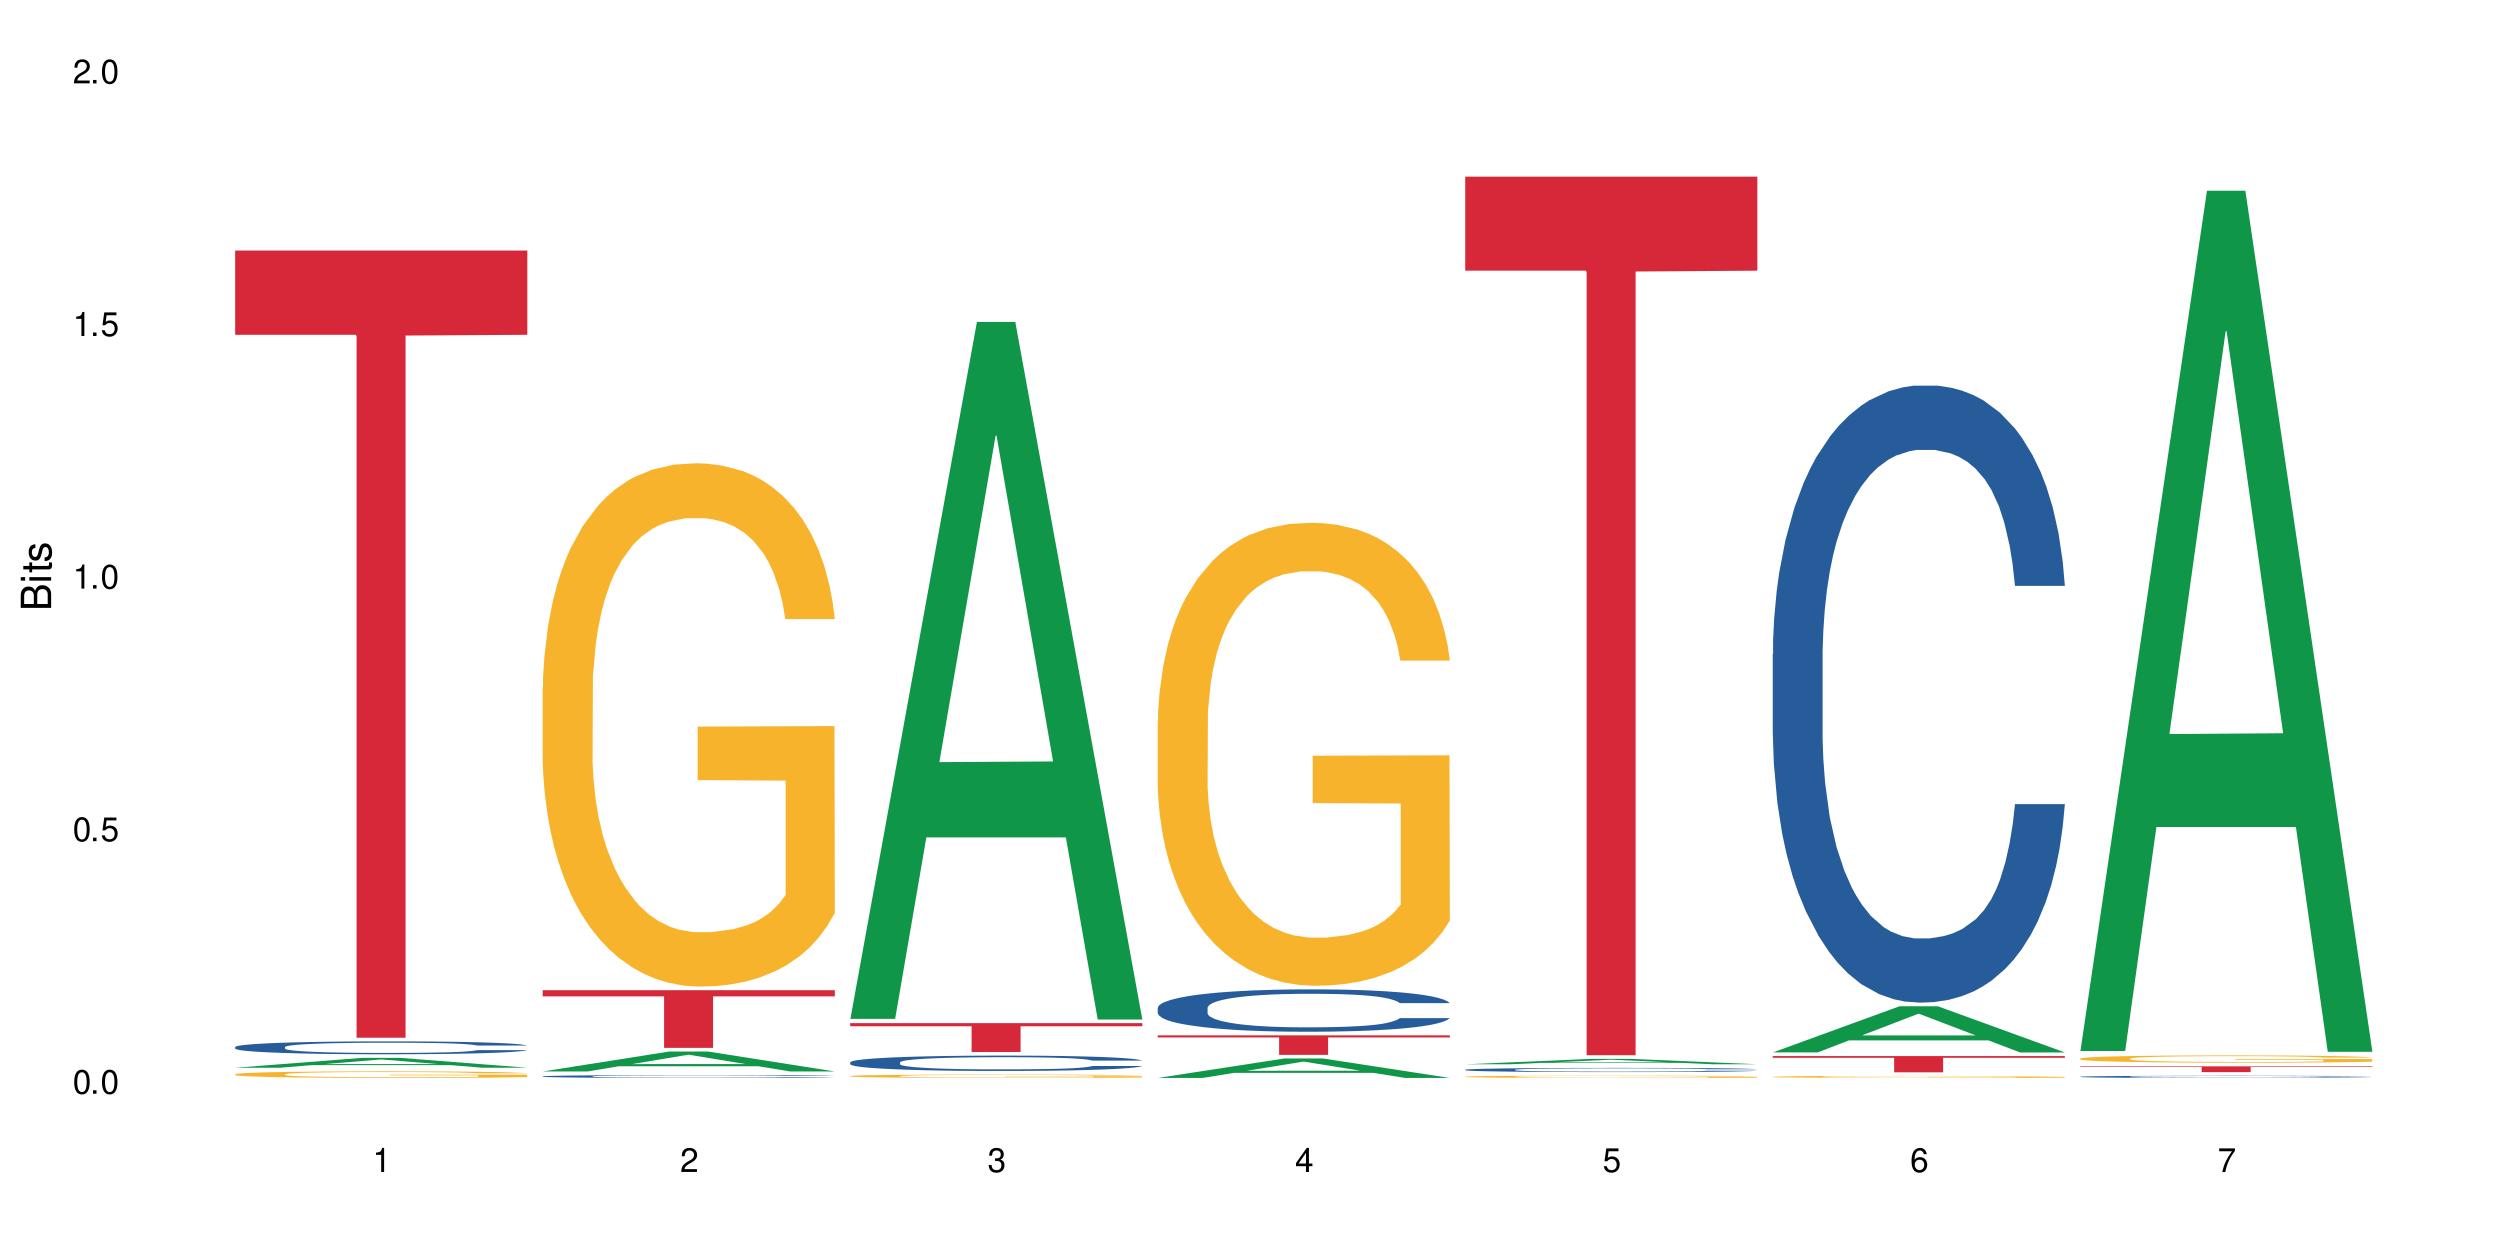 <?xml version="1.0" encoding="UTF-8"?>
<svg xmlns="http://www.w3.org/2000/svg" xmlns:xlink="http://www.w3.org/1999/xlink" width="720" height="360" viewBox="0 0 720 360">
<defs>
<g>
<g id="glyph-0-0">
</g>
<g id="glyph-0-1">
<path d="M 2.641 -6.938 C 2 -6.938 1.422 -6.656 1.078 -6.172 C 0.641 -5.562 0.406 -4.641 0.406 -3.359 C 0.406 -1.016 1.188 0.219 2.641 0.219 C 4.078 0.219 4.859 -1.016 4.859 -3.297 C 4.859 -4.641 4.656 -5.547 4.203 -6.172 C 3.844 -6.656 3.281 -6.938 2.641 -6.938 Z M 2.641 -6.188 C 3.547 -6.188 4 -5.25 4 -3.375 C 4 -1.406 3.562 -0.484 2.625 -0.484 C 1.734 -0.484 1.281 -1.438 1.281 -3.344 C 1.281 -5.25 1.734 -6.188 2.641 -6.188 Z M 2.641 -6.188 "/>
</g>
<g id="glyph-0-2">
<path d="M 1.828 -1 L 0.828 -1 L 0.828 0 L 1.828 0 Z M 1.828 -1 "/>
</g>
<g id="glyph-0-3">
<path d="M 4.562 -6.797 L 1.062 -6.797 L 0.547 -3.094 L 1.328 -3.094 C 1.719 -3.562 2.047 -3.734 2.578 -3.734 C 3.484 -3.734 4.062 -3.109 4.062 -2.094 C 4.062 -1.125 3.484 -0.531 2.578 -0.531 C 1.828 -0.531 1.375 -0.906 1.188 -1.672 L 0.328 -1.672 C 0.453 -1.109 0.547 -0.844 0.75 -0.594 C 1.125 -0.078 1.828 0.219 2.594 0.219 C 3.969 0.219 4.922 -0.781 4.922 -2.219 C 4.922 -3.562 4.031 -4.484 2.719 -4.484 C 2.25 -4.484 1.859 -4.359 1.469 -4.062 L 1.734 -5.969 L 4.562 -5.969 Z M 4.562 -6.797 "/>
</g>
<g id="glyph-0-4">
<path d="M 2.484 -4.938 L 2.484 0 L 3.328 0 L 3.328 -6.938 L 2.766 -6.938 C 2.469 -5.875 2.281 -5.734 0.984 -5.562 L 0.984 -4.938 Z M 2.484 -4.938 "/>
</g>
<g id="glyph-0-5">
<path d="M 4.859 -0.828 L 1.281 -0.828 C 1.359 -1.406 1.672 -1.781 2.5 -2.281 L 3.469 -2.828 C 4.406 -3.344 4.906 -4.062 4.906 -4.906 C 4.906 -5.484 4.672 -6.031 4.266 -6.406 C 3.859 -6.766 3.375 -6.938 2.719 -6.938 C 1.859 -6.938 1.219 -6.625 0.844 -6.031 C 0.609 -5.672 0.5 -5.234 0.484 -4.531 L 1.328 -4.531 C 1.359 -5.016 1.406 -5.281 1.531 -5.516 C 1.75 -5.938 2.188 -6.203 2.703 -6.203 C 3.469 -6.203 4.031 -5.641 4.031 -4.891 C 4.031 -4.344 3.719 -3.859 3.125 -3.516 L 2.234 -3 C 0.812 -2.172 0.406 -1.531 0.328 -0.016 L 4.859 -0.016 Z M 4.859 -0.828 "/>
</g>
<g id="glyph-0-6">
<path d="M 2.125 -3.188 L 2.578 -3.188 C 3.5 -3.188 3.984 -2.766 3.984 -1.922 C 3.984 -1.062 3.469 -0.531 2.594 -0.531 C 1.656 -0.531 1.203 -1 1.156 -2.016 L 0.312 -2.016 C 0.344 -1.453 0.438 -1.094 0.609 -0.781 C 0.953 -0.109 1.625 0.219 2.547 0.219 C 3.953 0.219 4.859 -0.625 4.859 -1.938 C 4.859 -2.828 4.516 -3.297 3.703 -3.594 C 4.344 -3.844 4.656 -4.328 4.656 -5.031 C 4.656 -6.219 3.875 -6.938 2.578 -6.938 C 1.203 -6.938 0.484 -6.172 0.453 -4.703 L 1.297 -4.703 C 1.312 -5.125 1.344 -5.359 1.453 -5.578 C 1.641 -5.969 2.062 -6.203 2.594 -6.203 C 3.344 -6.203 3.797 -5.75 3.797 -5 C 3.797 -4.516 3.609 -4.219 3.25 -4.047 C 3.016 -3.953 2.703 -3.922 2.125 -3.906 Z M 2.125 -3.188 "/>
</g>
<g id="glyph-0-7">
<path d="M 3.141 -1.672 L 3.141 0 L 3.984 0 L 3.984 -1.672 L 4.984 -1.672 L 4.984 -2.438 L 3.984 -2.438 L 3.984 -6.938 L 3.359 -6.938 L 0.266 -2.578 L 0.266 -1.672 Z M 3.141 -2.438 L 1 -2.438 L 3.141 -5.5 Z M 3.141 -2.438 "/>
</g>
<g id="glyph-0-8">
<path d="M 4.781 -5.125 C 4.609 -6.266 3.891 -6.938 2.844 -6.938 C 2.094 -6.938 1.422 -6.578 1.031 -5.953 C 0.594 -5.266 0.406 -4.422 0.406 -3.172 C 0.406 -2 0.578 -1.25 0.984 -0.641 C 1.359 -0.078 1.953 0.219 2.703 0.219 C 3.984 0.219 4.922 -0.75 4.922 -2.094 C 4.922 -3.375 4.062 -4.281 2.844 -4.281 C 2.172 -4.281 1.641 -4.031 1.281 -3.516 C 1.281 -5.234 1.828 -6.188 2.797 -6.188 C 3.391 -6.188 3.797 -5.797 3.938 -5.125 Z M 2.734 -3.531 C 3.547 -3.531 4.062 -2.953 4.062 -2.031 C 4.062 -1.156 3.484 -0.531 2.703 -0.531 C 1.922 -0.531 1.328 -1.188 1.328 -2.078 C 1.328 -2.938 1.906 -3.531 2.734 -3.531 Z M 2.734 -3.531 "/>
</g>
<g id="glyph-0-9">
<path d="M 4.984 -6.797 L 0.438 -6.797 L 0.438 -5.969 L 4.109 -5.969 C 2.5 -3.656 1.828 -2.234 1.328 0 L 2.219 0 C 2.594 -2.172 3.453 -4.047 4.984 -6.094 Z M 4.984 -6.797 "/>
</g>
<g id="glyph-1-0">
</g>
<g id="glyph-1-1">
<path d="M 0 -0.953 L 0 -4.891 C 0 -5.719 -0.234 -6.344 -0.734 -6.797 C -1.188 -7.234 -1.812 -7.469 -2.5 -7.469 C -3.547 -7.469 -4.188 -7 -4.625 -5.875 C -4.984 -6.688 -5.625 -7.094 -6.531 -7.094 C -7.172 -7.094 -7.734 -6.859 -8.141 -6.391 C -8.562 -5.922 -8.75 -5.344 -8.75 -4.5 L -8.75 -0.953 Z M -4.984 -2.062 L -7.766 -2.062 L -7.766 -4.219 C -7.766 -4.844 -7.688 -5.203 -7.453 -5.5 C -7.219 -5.812 -6.859 -5.969 -6.375 -5.969 C -5.891 -5.969 -5.531 -5.812 -5.297 -5.5 C -5.062 -5.203 -4.984 -4.844 -4.984 -4.219 Z M -0.984 -2.062 L -4 -2.062 L -4 -4.781 C -4 -5.766 -3.438 -6.359 -2.484 -6.359 C -1.547 -6.359 -0.984 -5.766 -0.984 -4.781 Z M -0.984 -2.062 "/>
</g>
<g id="glyph-1-2">
<path d="M -6.281 -1.797 L -6.281 -0.797 L 0 -0.797 L 0 -1.797 Z M -8.75 -1.797 L -8.75 -0.797 L -7.484 -0.797 L -7.484 -1.797 Z M -8.75 -1.797 "/>
</g>
<g id="glyph-1-3">
<path d="M -6.281 -3.047 L -6.281 -2.016 L -8.016 -2.016 L -8.016 -1.016 L -6.281 -1.016 L -6.281 -0.172 L -5.469 -0.172 L -5.469 -1.016 L -0.719 -1.016 C -0.078 -1.016 0.281 -1.453 0.281 -2.234 C 0.281 -2.5 0.25 -2.719 0.188 -3.047 L -0.641 -3.047 C -0.609 -2.906 -0.594 -2.766 -0.594 -2.562 C -0.594 -2.141 -0.719 -2.016 -1.156 -2.016 L -5.469 -2.016 L -5.469 -3.047 Z M -6.281 -3.047 "/>
</g>
<g id="glyph-1-4">
<path d="M -4.531 -5.25 C -5.766 -5.25 -6.469 -4.422 -6.469 -2.969 C -6.469 -1.516 -5.719 -0.562 -4.547 -0.562 C -3.562 -0.562 -3.094 -1.062 -2.734 -2.562 L -2.516 -3.484 C -2.344 -4.188 -2.094 -4.469 -1.641 -4.469 C -1.047 -4.469 -0.641 -3.875 -0.641 -3 C -0.641 -2.453 -0.797 -2 -1.062 -1.75 C -1.25 -1.594 -1.422 -1.531 -1.875 -1.469 L -1.875 -0.406 C -0.422 -0.453 0.281 -1.266 0.281 -2.922 C 0.281 -4.5 -0.5 -5.516 -1.719 -5.516 C -2.656 -5.516 -3.172 -4.984 -3.469 -3.734 L -3.703 -2.766 C -3.891 -1.953 -4.156 -1.609 -4.594 -1.609 C -5.188 -1.609 -5.547 -2.125 -5.547 -2.938 C -5.547 -3.75 -5.203 -4.172 -4.531 -4.203 Z M -4.531 -5.25 "/>
</g>
</g>
</defs>
<rect x="-72" y="-36" width="864" height="432" fill="rgb(100%, 100%, 100%)" fill-opacity="1"/>
<path fill-rule="nonzero" fill="rgb(6.275%, 58.824%, 28.235%)" fill-opacity="1" d="M 67.73 307.508 L 67.82 307.504 L 104.227 304.668 L 115.281 304.668 L 151.867 307.508 L 139.012 307.508 L 129.844 306.766 L 89.664 306.766 L 80.676 307.508 L 67.73 307.508 L 93.527 306.461 L 126.156 306.457 L 109.887 305.133 L 109.707 305.129 L 109.527 305.137 L 93.438 306.457 L 93.527 306.461 Z M 67.73 307.508 "/>
<path fill-rule="nonzero" fill="rgb(14.51%, 36.078%, 60%)" fill-opacity="1" d="M 67.73 301.531 L 67.832 301.527 L 67.832 301.445 L 68.141 301.316 L 68.859 301.156 L 69.578 301.043 L 71.426 300.844 L 73.988 300.648 L 76.656 300.5 L 78.605 300.41 L 80.352 300.344 L 84.352 300.219 L 86.918 300.156 L 89.688 300.098 L 93.074 300.039 L 95.535 300.004 L 101.078 299.949 L 105.18 299.926 L 108.363 299.918 L 115.238 299.918 L 119.34 299.93 L 122.316 299.949 L 125.598 299.973 L 128.371 300.004 L 133.191 300.078 L 137.5 300.176 L 139.449 300.23 L 142.527 300.336 L 144.891 300.438 L 146.531 300.523 L 148.379 300.648 L 150.02 300.801 L 151.25 300.977 L 151.867 301.121 L 137.5 301.121 L 136.785 300.984 L 135.961 300.879 L 134.422 300.742 L 132.883 300.645 L 130.73 300.543 L 128.781 300.48 L 126.113 300.414 L 123.754 300.375 L 121.289 300.344 L 118.93 300.324 L 114.414 300.305 L 109.184 300.305 L 107.234 300.309 L 103.23 300.336 L 101.078 300.359 L 98 300.41 L 95.844 300.453 L 93.281 300.52 L 91.535 300.578 L 89.379 300.668 L 87.84 300.746 L 86.098 300.855 L 85.07 300.941 L 84.148 301.035 L 83.328 301.148 L 82.711 301.266 L 82.301 301.391 L 82.094 301.516 L 82.094 302.039 L 82.301 302.16 L 82.812 302.305 L 84.148 302.512 L 86.098 302.691 L 88.355 302.832 L 90.508 302.934 L 91.742 302.984 L 93.383 303.035 L 95.945 303.105 L 99.641 303.172 L 101.797 303.199 L 105.078 303.227 L 108.465 303.242 L 112.98 303.242 L 116.98 303.227 L 119.648 303.211 L 122.418 303.184 L 126.215 303.125 L 128.574 303.07 L 130.629 303.008 L 132.168 302.941 L 133.191 302.887 L 134.73 302.781 L 135.961 302.668 L 136.887 302.547 L 137.5 302.434 L 151.867 302.434 L 151.25 302.57 L 150.328 302.699 L 149.402 302.801 L 147.969 302.918 L 146.324 303.023 L 143.965 303.141 L 142.016 303.219 L 139.449 303.305 L 137.09 303.371 L 134.527 303.426 L 130.73 303.496 L 128.266 303.527 L 125.598 303.559 L 122.418 303.586 L 118.418 303.609 L 114.109 303.625 L 110.105 303.629 L 105.797 303.621 L 102.617 303.605 L 98.41 303.574 L 93.176 303.516 L 89.379 303.449 L 86.406 303.387 L 83.84 303.316 L 80.969 303.227 L 77.273 303.078 L 75.016 302.961 L 73.477 302.867 L 71.734 302.734 L 70.5 302.617 L 69.066 302.426 L 68.039 302.188 L 67.73 302 Z M 67.73 301.531 "/>
<path fill-rule="nonzero" fill="rgb(96.863%, 70.196%, 16.863%)" fill-opacity="1" d="M 67.73 309.367 L 67.832 309.363 L 67.832 309.328 L 68.242 309.25 L 69.27 309.145 L 70.605 309.055 L 72.039 308.984 L 72.965 308.949 L 74.504 308.898 L 75.836 308.859 L 79.223 308.781 L 83.531 308.707 L 85.891 308.676 L 88.559 308.648 L 92.355 308.613 L 94.102 308.602 L 99.438 308.574 L 105.488 308.555 L 112.16 308.551 L 115.238 308.555 L 119.441 308.559 L 125.188 308.578 L 128.473 308.598 L 131.039 308.613 L 133.707 308.637 L 136.988 308.672 L 140.066 308.711 L 142.527 308.754 L 144.992 308.805 L 147.043 308.863 L 148.789 308.922 L 150.328 308.996 L 151.25 309.059 L 151.867 309.117 L 137.605 309.117 L 136.785 309.059 L 135.859 309.012 L 134.32 308.953 L 132.781 308.91 L 131.242 308.879 L 128.371 308.832 L 125.906 308.805 L 122.828 308.781 L 119.855 308.766 L 116.469 308.754 L 114.414 308.75 L 108.977 308.75 L 104.055 308.762 L 101.18 308.777 L 99.129 308.789 L 96.254 308.816 L 94.512 308.836 L 93.484 308.852 L 90.406 308.906 L 88.355 308.953 L 87.227 308.988 L 85.789 309.039 L 84.762 309.086 L 83.633 309.156 L 83.02 309.207 L 82.199 309.324 L 82.094 309.641 L 82.402 309.703 L 83.02 309.777 L 83.84 309.84 L 85.07 309.906 L 86.301 309.957 L 88.457 310.023 L 90.305 310.066 L 91.742 310.098 L 94.512 310.145 L 95.641 310.16 L 98.309 310.191 L 101.078 310.215 L 104.465 310.238 L 107.027 310.246 L 111.133 310.254 L 116.363 310.254 L 122.52 310.246 L 126.422 310.23 L 129.09 310.219 L 130.832 310.207 L 132.988 310.188 L 134.527 310.168 L 135.961 310.148 L 137.707 310.121 L 137.707 309.703 L 112.363 309.703 L 112.363 309.508 L 151.762 309.508 L 151.867 310.188 L 149.711 310.234 L 147.043 310.277 L 144.48 310.312 L 141.812 310.344 L 138.016 310.375 L 134.938 310.395 L 130.215 310.422 L 125.906 310.438 L 121.395 310.445 L 117.391 310.453 L 112.672 310.453 L 108.465 310.449 L 103.949 310.441 L 100.359 310.426 L 97.074 310.41 L 93.793 310.387 L 89.688 310.348 L 87.02 310.32 L 84.25 310.285 L 81.48 310.238 L 79.016 310.191 L 77.375 310.156 L 75.734 310.113 L 73.988 310.062 L 72.348 310.004 L 71.117 309.949 L 69.988 309.891 L 69.168 309.832 L 68.348 309.754 L 67.938 309.691 L 67.73 309.637 Z M 67.73 309.367 "/>
<path fill-rule="nonzero" fill="rgb(83.922%, 15.686%, 22.353%)" fill-opacity="1" d="M 67.73 72.152 L 151.867 72.152 L 151.867 96.422 L 116.801 96.637 L 116.801 298.875 L 102.695 298.875 L 102.695 96.848 L 102.488 96.422 L 67.73 96.422 Z M 67.73 72.152 "/>
<path fill-rule="nonzero" fill="rgb(6.275%, 58.824%, 28.235%)" fill-opacity="1" d="M 156.293 308.578 L 156.383 308.574 L 192.789 302.832 L 203.844 302.832 L 240.43 308.586 L 227.574 308.586 L 218.406 307.082 L 178.227 307.082 L 169.238 308.578 L 156.293 308.578 L 182.094 306.461 L 214.723 306.457 L 198.453 303.773 L 198.273 303.766 L 198.094 303.781 L 182.004 306.457 L 182.094 306.461 Z M 156.293 308.578 "/>
<path fill-rule="nonzero" fill="rgb(14.51%, 36.078%, 60%)" fill-opacity="1" d="M 156.293 309.988 L 156.398 309.984 L 156.398 309.969 L 156.703 309.938 L 157.422 309.902 L 158.141 309.879 L 159.988 309.832 L 162.555 309.789 L 165.223 309.758 L 167.172 309.738 L 168.914 309.723 L 172.918 309.695 L 175.48 309.68 L 178.25 309.668 L 181.637 309.656 L 184.102 309.648 L 189.641 309.637 L 193.746 309.629 L 207.902 309.629 L 210.879 309.633 L 214.164 309.641 L 216.934 309.648 L 221.754 309.664 L 226.066 309.684 L 228.016 309.695 L 231.094 309.719 L 233.453 309.742 L 235.094 309.762 L 236.941 309.789 L 238.582 309.824 L 239.812 309.863 L 240.43 309.895 L 226.066 309.895 L 225.348 309.867 L 224.527 309.844 L 222.988 309.812 L 221.449 309.789 L 219.293 309.766 L 217.344 309.754 L 214.676 309.738 L 212.316 309.73 L 209.855 309.723 L 207.492 309.719 L 202.98 309.715 L 195.797 309.715 L 191.797 309.723 L 189.641 309.727 L 186.562 309.738 L 184.406 309.746 L 181.844 309.762 L 180.098 309.773 L 177.945 309.793 L 176.406 309.812 L 174.66 309.836 L 173.633 309.855 L 172.711 309.875 L 171.891 309.902 L 171.273 309.93 L 170.863 309.957 L 170.66 309.984 L 170.66 310.102 L 170.863 310.129 L 171.379 310.16 L 172.711 310.207 L 174.66 310.246 L 176.918 310.277 L 179.074 310.301 L 180.305 310.309 L 181.945 310.324 L 184.512 310.336 L 188.203 310.352 L 190.359 310.359 L 193.641 310.363 L 197.027 310.367 L 201.543 310.367 L 205.543 310.363 L 208.211 310.359 L 210.98 310.355 L 214.777 310.344 L 217.137 310.328 L 219.191 310.316 L 220.73 310.301 L 221.754 310.289 L 223.293 310.266 L 224.527 310.238 L 225.449 310.215 L 226.066 310.188 L 240.43 310.188 L 239.812 310.219 L 238.891 310.246 L 237.969 310.27 L 236.531 310.297 L 234.891 310.32 L 232.527 310.348 L 230.578 310.363 L 228.016 310.383 L 225.656 310.395 L 223.09 310.41 L 219.293 310.426 L 216.832 310.434 L 214.164 310.438 L 210.98 310.445 L 206.98 310.449 L 202.672 310.453 L 194.359 310.453 L 191.18 310.449 L 186.973 310.441 L 181.738 310.43 L 177.945 310.414 L 174.969 310.398 L 172.402 310.387 L 169.531 310.363 L 165.836 310.332 L 163.578 310.305 L 162.039 310.285 L 160.297 310.254 L 159.066 310.23 L 157.629 310.188 L 156.602 310.133 L 156.293 310.09 Z M 156.293 309.988 "/>
<path fill-rule="nonzero" fill="rgb(96.863%, 70.196%, 16.863%)" fill-opacity="1" d="M 156.293 197.969 L 156.398 197.832 L 156.398 195.078 L 156.809 188.883 L 157.832 180.352 L 159.168 173.332 L 160.605 167.824 L 161.527 164.934 L 163.066 160.805 L 164.398 157.777 L 167.785 151.582 L 172.094 145.801 L 174.457 143.324 L 177.121 140.984 L 180.918 138.367 L 182.664 137.402 L 188 135.203 L 194.051 133.824 L 200.723 133.41 L 203.801 133.551 L 208.008 134.102 L 213.754 135.613 L 217.035 136.992 L 219.602 138.367 L 222.27 140.156 L 225.551 142.91 L 228.629 146.215 L 231.094 149.516 L 233.555 153.645 L 235.605 158.051 L 237.352 162.867 L 238.891 168.648 L 239.812 173.469 L 240.43 178.285 L 226.168 178.285 L 225.348 173.469 L 224.422 169.75 L 222.883 165.207 L 221.344 161.906 L 219.805 159.289 L 216.934 155.711 L 214.473 153.508 L 211.395 151.582 L 208.418 150.344 L 205.031 149.516 L 202.98 149.242 L 197.543 149.242 L 192.617 150.207 L 189.742 151.305 L 187.691 152.406 L 184.816 154.473 L 183.074 156.125 L 182.047 157.227 L 178.969 161.492 L 176.918 165.348 L 175.789 167.961 L 174.352 172.09 L 173.328 175.809 L 172.199 181.312 L 171.582 185.441 L 170.762 194.805 L 170.66 219.582 L 170.965 224.812 L 171.582 230.453 L 172.402 235.41 L 173.633 240.641 L 174.867 244.633 L 177.02 250 L 178.867 253.578 L 180.305 255.918 L 183.074 259.637 L 184.203 260.875 L 186.871 263.352 L 189.641 265.281 L 193.027 266.93 L 195.59 267.758 L 199.695 268.445 L 204.93 268.445 L 211.086 267.621 L 214.984 266.52 L 217.652 265.418 L 219.395 264.453 L 221.551 262.941 L 223.09 261.562 L 224.527 260.051 L 226.27 257.711 L 226.27 224.812 L 200.926 224.672 L 200.926 209.258 L 240.328 209.117 L 240.43 262.941 L 238.273 266.656 L 235.605 270.234 L 233.043 272.988 L 230.375 275.328 L 226.578 277.945 L 223.5 279.594 L 218.781 281.523 L 214.473 282.762 L 209.957 283.586 L 205.953 284 L 201.234 284.137 L 197.027 283.863 L 192.512 283.035 L 188.922 281.934 L 185.641 280.559 L 182.355 278.77 L 178.25 275.879 L 175.582 273.539 L 172.812 270.648 L 170.043 267.207 L 167.582 263.492 L 165.938 260.602 L 164.297 257.297 L 162.555 253.168 L 160.91 248.488 L 159.68 244.219 L 158.551 239.402 L 157.73 234.859 L 156.91 228.664 L 156.5 223.711 L 156.293 219.441 Z M 156.293 197.969 "/>
<path fill-rule="nonzero" fill="rgb(83.922%, 15.686%, 22.353%)" fill-opacity="1" d="M 156.293 285.18 L 240.43 285.18 L 240.43 286.957 L 205.363 286.973 L 205.363 301.789 L 191.258 301.789 L 191.258 286.988 L 191.051 286.957 L 156.293 286.957 Z M 156.293 285.18 "/>
<path fill-rule="nonzero" fill="rgb(6.275%, 58.824%, 28.235%)" fill-opacity="1" d="M 244.859 293.438 L 244.949 293.246 L 281.352 92.719 L 292.41 92.719 L 328.992 293.625 L 316.141 293.625 L 306.969 241.18 L 266.789 241.18 L 257.801 293.438 L 244.859 293.438 L 270.656 219.488 L 303.285 219.297 L 287.016 125.543 L 286.836 125.352 L 286.656 125.918 L 270.566 219.297 L 270.656 219.488 Z M 244.859 293.438 "/>
<path fill-rule="nonzero" fill="rgb(14.51%, 36.078%, 60%)" fill-opacity="1" d="M 244.859 305.941 L 244.961 305.938 L 244.961 305.84 L 245.27 305.688 L 245.988 305.492 L 246.703 305.359 L 248.551 305.121 L 251.117 304.891 L 253.785 304.715 L 255.734 304.609 L 257.477 304.527 L 261.48 304.379 L 264.043 304.301 L 266.816 304.234 L 270.199 304.164 L 272.664 304.125 L 278.203 304.059 L 282.309 304.031 L 285.488 304.02 L 292.363 304.02 L 296.469 304.035 L 299.441 304.055 L 302.727 304.09 L 305.496 304.125 L 310.32 304.215 L 314.629 304.328 L 316.578 304.391 L 319.656 304.516 L 322.016 304.637 L 323.656 304.742 L 325.504 304.891 L 327.145 305.074 L 328.379 305.281 L 328.992 305.453 L 314.629 305.453 L 313.91 305.293 L 313.09 305.168 L 311.551 305 L 310.012 304.883 L 307.855 304.766 L 305.906 304.691 L 303.238 304.613 L 300.879 304.566 L 298.418 304.527 L 296.059 304.504 L 291.543 304.48 L 286.309 304.48 L 284.359 304.488 L 280.359 304.52 L 278.203 304.551 L 275.125 304.605 L 272.973 304.656 L 270.406 304.738 L 268.66 304.809 L 266.508 304.914 L 264.969 305.004 L 263.223 305.137 L 262.199 305.238 L 261.273 305.352 L 260.453 305.484 L 259.84 305.629 L 259.426 305.777 L 259.223 305.922 L 259.223 306.547 L 259.426 306.691 L 259.941 306.863 L 261.273 307.109 L 263.223 307.324 L 265.48 307.492 L 267.637 307.613 L 268.867 307.672 L 270.508 307.734 L 273.074 307.816 L 276.77 307.898 L 278.922 307.93 L 282.207 307.961 L 285.59 307.977 L 290.105 307.977 L 294.109 307.961 L 296.773 307.941 L 299.547 307.91 L 303.344 307.84 L 305.703 307.777 L 307.754 307.699 L 309.293 307.621 L 310.32 307.559 L 311.859 307.434 L 313.09 307.293 L 314.012 307.152 L 314.629 307.016 L 328.992 307.016 L 328.379 307.18 L 327.453 307.336 L 326.531 307.453 L 325.094 307.594 L 323.453 307.719 L 321.094 307.859 L 319.145 307.953 L 316.578 308.055 L 314.219 308.129 L 311.652 308.199 L 307.855 308.281 L 305.395 308.32 L 302.727 308.355 L 299.547 308.391 L 295.543 308.418 L 291.234 308.434 L 287.234 308.438 L 282.926 308.43 L 279.742 308.414 L 275.535 308.379 L 270.305 308.305 L 266.508 308.227 L 263.531 308.152 L 260.965 308.07 L 258.094 307.961 L 254.398 307.785 L 252.145 307.645 L 250.605 307.531 L 248.859 307.375 L 247.629 307.234 L 246.191 307.008 L 245.164 306.723 L 244.859 306.5 Z M 244.859 305.941 "/>
<path fill-rule="nonzero" fill="rgb(96.863%, 70.196%, 16.863%)" fill-opacity="1" d="M 244.859 309.898 L 244.961 309.895 L 244.961 309.879 L 245.371 309.84 L 246.398 309.785 L 247.73 309.738 L 249.168 309.703 L 250.09 309.684 L 251.629 309.656 L 252.965 309.637 L 256.348 309.598 L 260.66 309.559 L 263.02 309.543 L 265.688 309.527 L 269.484 309.512 L 271.227 309.508 L 276.562 309.492 L 282.617 309.484 L 289.285 309.48 L 292.363 309.48 L 296.57 309.484 L 302.316 309.496 L 305.598 309.504 L 308.164 309.512 L 310.832 309.523 L 314.117 309.543 L 317.195 309.562 L 322.117 309.609 L 324.172 309.641 L 325.914 309.672 L 327.453 309.707 L 328.379 309.738 L 328.992 309.77 L 314.73 309.77 L 313.91 309.738 L 312.988 309.715 L 311.449 309.688 L 309.91 309.664 L 308.371 309.648 L 305.496 309.625 L 303.035 309.609 L 299.957 309.598 L 296.98 309.59 L 293.594 309.586 L 291.543 309.582 L 286.105 309.582 L 281.18 309.59 L 278.309 309.598 L 276.254 309.602 L 273.383 309.617 L 271.637 309.625 L 270.613 309.633 L 267.535 309.66 L 265.48 309.688 L 264.352 309.703 L 262.918 309.73 L 261.891 309.754 L 260.762 309.789 L 260.145 309.816 L 259.324 309.875 L 259.223 310.035 L 259.531 310.07 L 260.145 310.105 L 260.965 310.141 L 262.199 310.172 L 263.43 310.199 L 265.582 310.234 L 267.43 310.258 L 268.867 310.273 L 271.637 310.297 L 272.766 310.305 L 275.434 310.32 L 278.203 310.332 L 281.59 310.344 L 284.156 310.348 L 288.258 310.352 L 293.492 310.352 L 299.648 310.348 L 303.547 310.34 L 306.215 310.332 L 307.961 310.328 L 310.113 310.316 L 311.652 310.309 L 313.09 310.297 L 314.832 310.281 L 314.832 310.07 L 289.492 310.07 L 289.492 309.969 L 328.891 309.969 L 328.992 310.316 L 326.84 310.34 L 324.172 310.363 L 321.605 310.383 L 318.938 310.398 L 315.141 310.414 L 312.062 310.426 L 307.344 310.438 L 303.035 310.445 L 298.52 310.449 L 294.52 310.453 L 285.59 310.453 L 281.078 310.445 L 277.484 310.441 L 274.203 310.43 L 270.918 310.418 L 266.816 310.402 L 264.148 310.387 L 261.379 310.367 L 258.605 310.344 L 256.145 310.32 L 254.504 310.301 L 252.859 310.281 L 251.117 310.254 L 249.477 310.223 L 248.242 310.195 L 247.113 310.164 L 246.293 310.137 L 245.473 310.094 L 245.062 310.062 L 244.859 310.035 Z M 244.859 309.898 "/>
<path fill-rule="nonzero" fill="rgb(83.922%, 15.686%, 22.353%)" fill-opacity="1" d="M 244.859 294.668 L 328.992 294.668 L 328.992 295.559 L 293.93 295.566 L 293.93 302.977 L 279.82 302.977 L 279.82 295.574 L 279.617 295.559 L 244.859 295.559 Z M 244.859 294.668 "/>
<path fill-rule="nonzero" fill="rgb(6.275%, 58.824%, 28.235%)" fill-opacity="1" d="M 333.422 310.449 L 333.512 310.441 L 369.914 304.84 L 380.973 304.84 L 417.555 310.453 L 404.703 310.453 L 395.535 308.988 L 355.355 308.988 L 346.363 310.449 L 333.422 310.449 L 359.219 308.383 L 391.848 308.375 L 375.578 305.758 L 375.398 305.75 L 375.219 305.766 L 359.129 308.375 L 359.219 308.383 Z M 333.422 310.449 "/>
<path fill-rule="nonzero" fill="rgb(14.51%, 36.078%, 60%)" fill-opacity="1" d="M 333.422 290.254 L 333.523 290.242 L 333.523 289.973 L 333.832 289.551 L 334.551 289.016 L 335.27 288.648 L 337.113 287.988 L 339.68 287.355 L 342.348 286.863 L 344.297 286.574 L 346.043 286.352 L 350.043 285.938 L 352.609 285.727 L 355.379 285.539 L 358.766 285.348 L 361.227 285.234 L 366.766 285.059 L 370.871 284.98 L 374.051 284.945 L 380.926 284.945 L 385.031 284.992 L 388.008 285.047 L 391.289 285.137 L 394.059 285.234 L 398.883 285.48 L 403.191 285.793 L 405.141 285.973 L 408.219 286.316 L 410.578 286.652 L 412.223 286.941 L 414.066 287.355 L 415.711 287.855 L 416.941 288.426 L 417.555 288.902 L 403.191 288.902 L 402.473 288.457 L 401.652 288.113 L 400.113 287.656 L 398.574 287.332 L 396.422 287.008 L 394.469 286.797 L 391.805 286.586 L 389.441 286.453 L 386.98 286.352 L 384.621 286.285 L 380.105 286.219 L 374.875 286.219 L 372.922 286.238 L 368.922 286.328 L 366.766 286.406 L 363.688 286.562 L 361.535 286.707 L 358.969 286.93 L 357.227 287.121 L 355.07 287.41 L 353.531 287.668 L 351.789 288.035 L 350.762 288.312 L 349.836 288.625 L 349.016 288.992 L 348.402 289.383 L 347.992 289.797 L 347.785 290.195 L 347.785 291.926 L 347.992 292.324 L 348.504 292.793 L 349.836 293.473 L 351.789 294.062 L 354.043 294.531 L 356.199 294.867 L 357.43 295.023 L 359.07 295.199 L 361.637 295.426 L 365.332 295.648 L 367.484 295.734 L 370.77 295.824 L 374.156 295.871 L 378.668 295.871 L 382.672 295.824 L 385.34 295.77 L 388.109 295.68 L 391.906 295.492 L 394.266 295.312 L 396.316 295.102 L 397.855 294.891 L 398.883 294.711 L 400.422 294.363 L 401.652 293.984 L 402.578 293.598 L 403.191 293.219 L 417.555 293.219 L 416.941 293.664 L 416.016 294.098 L 415.094 294.422 L 413.656 294.812 L 412.016 295.156 L 409.656 295.547 L 407.707 295.805 L 405.141 296.082 L 402.781 296.293 L 400.215 296.484 L 396.422 296.707 L 393.957 296.816 L 391.289 296.918 L 388.109 297.008 L 384.109 297.086 L 379.797 297.129 L 375.797 297.141 L 371.488 297.117 L 368.305 297.074 L 364.102 296.973 L 358.867 296.773 L 355.07 296.562 L 352.094 296.348 L 349.531 296.125 L 346.656 295.824 L 342.965 295.336 L 340.707 294.957 L 339.168 294.645 L 337.422 294.211 L 336.191 293.82 L 334.754 293.195 L 333.73 292.402 L 333.422 291.789 Z M 333.422 290.254 "/>
<path fill-rule="nonzero" fill="rgb(96.863%, 70.196%, 16.863%)" fill-opacity="1" d="M 333.422 207.668 L 333.523 207.543 L 333.523 205.109 L 333.934 199.629 L 334.961 192.078 L 336.293 185.867 L 337.73 180.996 L 338.652 178.438 L 340.191 174.785 L 341.527 172.105 L 344.914 166.625 L 349.223 161.512 L 351.582 159.316 L 354.25 157.246 L 358.047 154.934 L 359.789 154.082 L 365.125 152.133 L 371.18 150.914 L 377.848 150.551 L 380.926 150.672 L 385.133 151.16 L 390.879 152.496 L 394.164 153.715 L 396.727 154.934 L 399.395 156.516 L 402.68 158.953 L 405.758 161.875 L 408.219 164.797 L 410.684 168.453 L 412.734 172.348 L 414.477 176.609 L 416.016 181.727 L 416.941 185.988 L 417.555 190.25 L 403.293 190.25 L 402.473 185.988 L 401.551 182.699 L 400.012 178.684 L 398.473 175.758 L 396.934 173.445 L 394.059 170.277 L 391.598 168.328 L 388.52 166.625 L 385.543 165.527 L 382.156 164.797 L 380.105 164.555 L 374.668 164.555 L 369.742 165.406 L 366.871 166.383 L 364.816 167.355 L 361.945 169.184 L 360.199 170.645 L 359.176 171.617 L 356.098 175.395 L 354.043 178.805 L 352.914 181.117 L 351.48 184.77 L 350.453 188.059 L 349.324 192.93 L 348.711 196.586 L 347.887 204.867 L 347.785 226.785 L 348.094 231.414 L 348.711 236.406 L 349.531 240.793 L 350.762 245.418 L 351.992 248.953 L 354.148 253.703 L 355.992 256.867 L 357.43 258.938 L 360.199 262.227 L 361.328 263.324 L 363.996 265.516 L 366.766 267.219 L 370.152 268.68 L 372.719 269.41 L 376.824 270.02 L 382.055 270.02 L 388.211 269.289 L 392.109 268.316 L 394.777 267.34 L 396.523 266.488 L 398.676 265.148 L 400.215 263.93 L 401.652 262.59 L 403.398 260.52 L 403.398 231.414 L 378.055 231.293 L 378.055 217.652 L 417.453 217.531 L 417.555 265.148 L 415.402 268.438 L 412.734 271.605 L 410.168 274.039 L 407.5 276.109 L 403.703 278.422 L 400.625 279.887 L 395.906 281.59 L 391.598 282.688 L 387.082 283.418 L 383.082 283.781 L 378.363 283.902 L 374.156 283.66 L 369.641 282.93 L 366.051 281.957 L 362.766 280.738 L 359.484 279.156 L 355.379 276.598 L 352.711 274.527 L 349.941 271.969 L 347.172 268.926 L 344.707 265.637 L 343.066 263.078 L 341.426 260.156 L 339.68 256.504 L 338.039 252.363 L 336.809 248.586 L 335.68 244.324 L 334.859 240.305 L 334.035 234.824 L 333.625 230.441 L 333.422 226.664 Z M 333.422 207.668 "/>
<path fill-rule="nonzero" fill="rgb(83.922%, 15.686%, 22.353%)" fill-opacity="1" d="M 333.422 298.184 L 417.555 298.184 L 417.555 298.785 L 382.492 298.789 L 382.492 303.797 L 368.383 303.797 L 368.383 298.793 L 368.18 298.785 L 333.422 298.785 Z M 333.422 298.184 "/>
<path fill-rule="nonzero" fill="rgb(6.275%, 58.824%, 28.235%)" fill-opacity="1" d="M 421.984 306.512 L 422.074 306.512 L 458.48 304.949 L 469.535 304.949 L 506.121 306.512 L 493.266 306.512 L 484.098 306.105 L 443.918 306.105 L 434.93 306.512 L 421.984 306.512 L 447.781 305.938 L 480.41 305.934 L 464.141 305.203 L 463.961 305.203 L 463.781 305.207 L 447.691 305.934 L 447.781 305.938 Z M 421.984 306.512 "/>
<path fill-rule="nonzero" fill="rgb(14.51%, 36.078%, 60%)" fill-opacity="1" d="M 421.984 308.078 L 422.086 308.078 L 422.086 308.051 L 422.395 308.008 L 423.113 307.957 L 423.832 307.922 L 425.68 307.855 L 428.242 307.793 L 430.91 307.746 L 432.859 307.715 L 434.605 307.695 L 438.605 307.652 L 441.172 307.633 L 443.941 307.613 L 447.328 307.594 L 449.789 307.582 L 455.332 307.566 L 459.434 307.559 L 462.617 307.555 L 469.488 307.555 L 473.594 307.559 L 476.57 307.566 L 479.852 307.574 L 482.625 307.582 L 487.445 307.609 L 491.754 307.641 L 493.703 307.656 L 496.781 307.691 L 499.145 307.723 L 500.785 307.754 L 502.633 307.793 L 504.273 307.844 L 505.504 307.898 L 506.121 307.945 L 491.754 307.945 L 491.035 307.902 L 490.215 307.867 L 488.676 307.824 L 487.137 307.789 L 484.984 307.758 L 483.035 307.738 L 480.367 307.719 L 478.008 307.703 L 475.543 307.695 L 473.184 307.688 L 468.668 307.68 L 463.438 307.68 L 461.488 307.684 L 457.484 307.691 L 455.332 307.699 L 452.254 307.715 L 450.098 307.73 L 447.531 307.75 L 445.789 307.77 L 443.633 307.797 L 442.094 307.824 L 440.352 307.859 L 439.324 307.887 L 438.402 307.918 L 437.582 307.953 L 436.965 307.992 L 436.555 308.035 L 436.348 308.074 L 436.348 308.242 L 436.555 308.281 L 437.066 308.328 L 438.402 308.395 L 440.352 308.453 L 442.609 308.5 L 444.762 308.535 L 445.992 308.547 L 447.637 308.566 L 450.199 308.59 L 453.895 308.609 L 456.051 308.617 L 459.332 308.629 L 462.719 308.633 L 467.234 308.633 L 471.234 308.629 L 473.902 308.621 L 476.672 308.613 L 480.469 308.594 L 482.828 308.578 L 484.879 308.555 L 486.418 308.535 L 487.445 308.52 L 488.984 308.484 L 490.215 308.445 L 491.141 308.406 L 491.754 308.371 L 506.121 308.371 L 505.504 308.414 L 504.582 308.457 L 503.656 308.488 L 502.223 308.527 L 500.578 308.562 L 498.219 308.602 L 496.27 308.625 L 493.703 308.652 L 491.344 308.676 L 488.781 308.691 L 484.984 308.715 L 482.52 308.727 L 479.852 308.734 L 476.672 308.746 L 472.672 308.75 L 468.363 308.758 L 464.359 308.758 L 460.051 308.754 L 456.871 308.75 L 452.664 308.742 L 447.43 308.723 L 443.633 308.699 L 440.66 308.68 L 438.094 308.656 L 435.219 308.629 L 431.527 308.578 L 429.27 308.543 L 427.73 308.512 L 425.984 308.469 L 424.754 308.43 L 423.32 308.367 L 422.293 308.289 L 421.984 308.23 Z M 421.984 308.078 "/>
<path fill-rule="nonzero" fill="rgb(96.863%, 70.196%, 16.863%)" fill-opacity="1" d="M 421.984 310.078 L 422.086 310.078 L 422.086 310.066 L 422.496 310.039 L 423.523 310.004 L 424.859 309.973 L 426.293 309.949 L 427.219 309.938 L 428.758 309.918 L 430.09 309.906 L 433.477 309.879 L 437.785 309.855 L 440.145 309.844 L 442.812 309.832 L 446.609 309.82 L 448.355 309.816 L 453.688 309.809 L 459.742 309.801 L 469.488 309.801 L 473.695 309.805 L 479.441 309.809 L 482.727 309.816 L 485.293 309.82 L 487.957 309.828 L 491.242 309.84 L 494.32 309.855 L 496.781 309.871 L 499.246 309.887 L 501.297 309.906 L 503.043 309.926 L 504.582 309.953 L 505.504 309.973 L 506.121 309.996 L 491.859 309.996 L 491.035 309.973 L 490.113 309.957 L 488.574 309.938 L 487.035 309.922 L 485.496 309.914 L 482.625 309.898 L 480.16 309.887 L 477.082 309.879 L 474.105 309.875 L 470.723 309.871 L 468.668 309.867 L 463.23 309.867 L 458.305 309.871 L 455.434 309.879 L 453.383 309.883 L 450.508 309.891 L 448.766 309.898 L 447.738 309.902 L 444.66 309.922 L 442.609 309.938 L 441.48 309.949 L 440.043 309.969 L 439.016 309.984 L 437.887 310.008 L 437.273 310.027 L 436.453 310.066 L 436.348 310.172 L 436.656 310.195 L 437.273 310.223 L 438.094 310.242 L 439.324 310.266 L 440.555 310.281 L 442.711 310.305 L 444.559 310.32 L 445.992 310.332 L 448.766 310.348 L 449.895 310.352 L 452.562 310.363 L 455.332 310.371 L 458.715 310.379 L 461.281 310.383 L 465.387 310.387 L 470.617 310.387 L 476.773 310.383 L 480.676 310.379 L 483.34 310.371 L 485.086 310.367 L 487.242 310.363 L 488.781 310.355 L 490.215 310.348 L 491.961 310.34 L 491.961 310.195 L 466.617 310.195 L 466.617 310.129 L 506.016 310.129 L 506.121 310.363 L 503.965 310.379 L 501.297 310.395 L 498.73 310.406 L 496.066 310.414 L 492.27 310.426 L 489.191 310.434 L 484.469 310.441 L 480.16 310.449 L 475.645 310.453 L 462.719 310.453 L 458.203 310.449 L 454.613 310.445 L 451.328 310.438 L 448.047 310.43 L 443.941 310.418 L 441.273 310.406 L 438.504 310.395 L 435.734 310.379 L 433.27 310.363 L 431.629 310.352 L 429.988 310.336 L 428.242 310.32 L 426.602 310.301 L 425.371 310.281 L 424.242 310.258 L 423.422 310.238 L 422.602 310.215 L 422.191 310.191 L 421.984 310.172 Z M 421.984 310.078 "/>
<path fill-rule="nonzero" fill="rgb(83.922%, 15.686%, 22.353%)" fill-opacity="1" d="M 421.984 50.871 L 506.121 50.871 L 506.121 77.957 L 471.055 78.195 L 471.055 303.906 L 456.945 303.906 L 456.945 78.434 L 456.742 77.957 L 421.984 77.957 Z M 421.984 50.871 "/>
<path fill-rule="nonzero" fill="rgb(6.275%, 58.824%, 28.235%)" fill-opacity="1" d="M 510.547 303.098 L 510.637 303.086 L 547.043 289.809 L 558.098 289.809 L 594.684 303.109 L 581.828 303.109 L 572.66 299.637 L 532.48 299.637 L 523.492 303.098 L 510.547 303.098 L 536.348 298.203 L 568.977 298.188 L 552.707 291.98 L 552.527 291.969 L 552.348 292.008 L 536.258 298.188 L 536.348 298.203 Z M 510.547 303.098 "/>
<path fill-rule="nonzero" fill="rgb(14.51%, 36.078%, 60%)" fill-opacity="1" d="M 510.547 188.383 L 510.652 188.223 L 510.652 184.324 L 510.957 178.152 L 511.676 170.355 L 512.395 164.992 L 514.242 155.41 L 516.809 146.152 L 519.473 139.004 L 521.426 134.781 L 523.168 131.531 L 527.168 125.523 L 529.734 122.438 L 532.504 119.676 L 535.891 116.914 L 538.355 115.289 L 543.895 112.691 L 548 111.555 L 551.18 111.066 L 558.055 111.066 L 562.156 111.715 L 565.133 112.527 L 568.418 113.828 L 571.188 115.289 L 576.008 118.863 L 580.32 123.41 L 582.27 126.012 L 585.348 131.047 L 587.707 135.918 L 589.348 140.141 L 591.195 146.152 L 592.836 153.461 L 594.066 161.746 L 594.684 168.73 L 580.32 168.73 L 579.602 162.23 L 578.781 157.195 L 577.242 150.535 L 575.703 145.828 L 573.547 141.117 L 571.598 138.031 L 568.93 134.945 L 566.57 132.996 L 564.105 131.531 L 561.746 130.559 L 557.234 129.582 L 552 129.582 L 550.051 129.91 L 546.051 131.207 L 543.895 132.344 L 540.816 134.617 L 538.66 136.73 L 536.098 139.98 L 534.352 142.742 L 532.199 146.965 L 530.66 150.699 L 528.914 156.059 L 527.887 160.121 L 526.965 164.668 L 526.145 170.027 L 525.527 175.715 L 525.117 181.723 L 524.914 187.57 L 524.914 212.75 L 525.117 218.598 L 525.629 225.418 L 526.965 235.328 L 528.914 243.934 L 531.172 250.758 L 533.324 255.629 L 534.559 257.902 L 536.199 260.504 L 538.766 263.75 L 542.457 267 L 544.613 268.301 L 547.895 269.598 L 551.281 270.25 L 555.797 270.25 L 559.797 269.598 L 562.465 268.785 L 565.234 267.488 L 569.031 264.727 L 571.391 262.129 L 573.445 259.043 L 574.984 255.953 L 576.008 253.355 L 577.547 248.32 L 578.781 242.797 L 579.703 237.113 L 580.32 231.59 L 594.684 231.59 L 594.066 238.086 L 593.145 244.422 L 592.223 249.133 L 590.785 254.816 L 589.145 259.852 L 586.781 265.539 L 584.832 269.273 L 582.27 273.336 L 579.91 276.422 L 577.344 279.184 L 573.547 282.43 L 571.086 284.055 L 568.418 285.516 L 565.234 286.816 L 561.234 287.953 L 556.926 288.605 L 552.922 288.766 L 548.613 288.441 L 545.434 287.793 L 541.227 286.328 L 535.992 283.406 L 532.199 280.32 L 529.223 277.234 L 526.656 273.984 L 523.785 269.598 L 520.09 262.453 L 517.832 256.93 L 516.293 252.383 L 514.551 246.047 L 513.316 240.363 L 511.883 231.266 L 510.855 219.734 L 510.547 210.801 Z M 510.547 188.383 "/>
<path fill-rule="nonzero" fill="rgb(96.863%, 70.196%, 16.863%)" fill-opacity="1" d="M 510.547 310.121 L 510.652 310.121 L 510.652 310.109 L 511.062 310.086 L 512.086 310.055 L 513.422 310.027 L 514.855 310.004 L 515.781 309.996 L 517.32 309.977 L 518.652 309.965 L 522.039 309.941 L 526.348 309.922 L 528.707 309.91 L 531.375 309.902 L 535.172 309.891 L 536.918 309.887 L 542.254 309.879 L 548.305 309.875 L 554.977 309.871 L 558.055 309.875 L 562.262 309.875 L 568.008 309.883 L 571.289 309.887 L 573.855 309.891 L 576.523 309.898 L 579.805 309.91 L 582.883 309.922 L 585.348 309.934 L 587.809 309.949 L 589.859 309.969 L 591.605 309.988 L 593.145 310.008 L 594.066 310.027 L 594.684 310.047 L 580.422 310.047 L 579.602 310.027 L 578.676 310.012 L 577.137 309.996 L 574.059 309.973 L 571.188 309.957 L 568.723 309.949 L 565.645 309.941 L 562.672 309.938 L 559.285 309.934 L 551.793 309.934 L 546.871 309.938 L 543.996 309.941 L 541.945 309.945 L 539.07 309.953 L 537.328 309.961 L 536.301 309.965 L 533.223 309.98 L 531.172 309.996 L 530.043 310.008 L 528.605 310.023 L 527.582 310.035 L 526.453 310.059 L 525.836 310.074 L 525.016 310.109 L 524.914 310.203 L 525.219 310.227 L 525.836 310.246 L 526.656 310.266 L 527.887 310.285 L 529.121 310.301 L 531.273 310.32 L 533.121 310.336 L 534.559 310.344 L 537.328 310.359 L 538.457 310.363 L 541.125 310.375 L 543.895 310.383 L 547.281 310.387 L 549.844 310.391 L 553.949 310.395 L 559.184 310.395 L 565.34 310.391 L 569.238 310.387 L 571.906 310.383 L 573.648 310.379 L 575.805 310.371 L 577.344 310.367 L 578.781 310.359 L 580.523 310.352 L 580.523 310.227 L 555.18 310.227 L 555.18 310.164 L 594.582 310.164 L 594.684 310.371 L 592.527 310.387 L 589.859 310.398 L 587.297 310.41 L 584.629 310.418 L 580.832 310.43 L 577.754 310.438 L 573.035 310.445 L 568.723 310.449 L 564.211 310.453 L 551.281 310.453 L 546.766 310.449 L 543.176 310.445 L 539.895 310.441 L 536.609 310.434 L 532.504 310.422 L 529.836 310.414 L 527.066 310.402 L 524.297 310.387 L 521.836 310.375 L 520.191 310.363 L 518.551 310.352 L 516.809 310.336 L 515.164 310.316 L 513.934 310.301 L 512.805 310.281 L 511.984 310.266 L 511.164 310.238 L 510.754 310.223 L 510.547 310.203 Z M 510.547 310.121 "/>
<path fill-rule="nonzero" fill="rgb(83.922%, 15.686%, 22.353%)" fill-opacity="1" d="M 510.547 304.152 L 594.684 304.152 L 594.684 304.652 L 559.617 304.656 L 559.617 308.832 L 545.512 308.832 L 545.512 304.66 L 545.305 304.652 L 510.547 304.652 Z M 510.547 304.152 "/>
<path fill-rule="nonzero" fill="rgb(6.275%, 58.824%, 28.235%)" fill-opacity="1" d="M 599.113 302.684 L 599.203 302.449 L 635.605 54.934 L 646.664 54.934 L 683.246 302.914 L 670.395 302.914 L 661.223 238.184 L 621.043 238.184 L 612.055 302.684 L 599.113 302.684 L 624.91 211.406 L 657.539 211.176 L 641.27 95.449 L 641.09 95.219 L 640.91 95.914 L 624.82 211.176 L 624.91 211.406 Z M 599.113 302.684 "/>
<path fill-rule="nonzero" fill="rgb(14.51%, 36.078%, 60%)" fill-opacity="1" d="M 599.113 310.098 L 599.215 310.098 L 599.215 310.082 L 599.523 310.059 L 600.238 310.031 L 600.957 310.012 L 602.805 309.98 L 605.371 309.945 L 608.039 309.922 L 609.988 309.906 L 611.73 309.895 L 615.734 309.875 L 618.297 309.863 L 621.07 309.852 L 624.453 309.844 L 626.918 309.836 L 632.457 309.828 L 636.562 309.824 L 639.742 309.82 L 646.617 309.82 L 650.723 309.824 L 653.695 309.828 L 656.98 309.832 L 659.75 309.836 L 664.574 309.848 L 668.883 309.867 L 670.832 309.875 L 673.91 309.895 L 676.27 309.91 L 677.91 309.926 L 679.758 309.945 L 681.398 309.973 L 682.633 310 L 683.246 310.027 L 668.883 310.027 L 668.164 310.004 L 667.344 309.984 L 665.805 309.961 L 664.266 309.945 L 662.109 309.93 L 660.16 309.918 L 657.492 309.906 L 655.133 309.898 L 652.672 309.895 L 650.312 309.891 L 645.797 309.887 L 638.613 309.887 L 634.613 309.895 L 632.457 309.898 L 629.379 309.906 L 627.227 309.914 L 624.66 309.926 L 622.914 309.934 L 620.762 309.949 L 619.223 309.961 L 617.477 309.98 L 616.453 309.996 L 615.527 310.012 L 614.707 310.031 L 614.09 310.051 L 613.68 310.074 L 613.477 310.094 L 613.477 310.184 L 613.68 310.203 L 614.195 310.227 L 615.527 310.266 L 617.477 310.293 L 619.734 310.32 L 621.891 310.336 L 623.121 310.344 L 624.762 310.352 L 627.328 310.363 L 631.02 310.375 L 633.176 310.383 L 636.461 310.387 L 648.359 310.387 L 651.027 310.383 L 653.801 310.379 L 657.594 310.367 L 659.957 310.359 L 662.008 310.348 L 663.547 310.336 L 664.574 310.328 L 666.113 310.309 L 667.344 310.289 L 668.266 310.27 L 668.883 310.25 L 683.246 310.25 L 682.633 310.273 L 681.707 310.297 L 680.785 310.312 L 679.348 310.332 L 677.707 310.352 L 675.348 310.371 L 673.398 310.383 L 670.832 310.398 L 668.473 310.41 L 665.906 310.418 L 662.109 310.43 L 659.648 310.438 L 656.98 310.441 L 653.801 310.445 L 649.797 310.449 L 645.488 310.453 L 637.176 310.453 L 633.996 310.449 L 629.789 310.445 L 624.559 310.434 L 620.762 310.422 L 617.785 310.414 L 615.219 310.402 L 612.348 310.387 L 608.652 310.359 L 606.395 310.34 L 604.855 310.324 L 603.113 310.301 L 601.883 310.281 L 600.445 310.25 L 599.418 310.207 L 599.113 310.176 Z M 599.113 310.098 "/>
<path fill-rule="nonzero" fill="rgb(96.863%, 70.196%, 16.863%)" fill-opacity="1" d="M 599.113 304.855 L 599.215 304.855 L 599.215 304.816 L 599.625 304.73 L 600.652 304.609 L 601.984 304.512 L 603.422 304.438 L 604.344 304.395 L 605.883 304.34 L 607.219 304.297 L 610.602 304.211 L 614.914 304.129 L 617.273 304.094 L 619.941 304.062 L 623.738 304.027 L 625.48 304.012 L 630.816 303.984 L 636.871 303.965 L 643.539 303.957 L 646.617 303.961 L 650.824 303.969 L 656.57 303.988 L 659.852 304.008 L 662.418 304.027 L 665.086 304.051 L 668.367 304.09 L 671.445 304.137 L 673.91 304.184 L 676.371 304.238 L 678.426 304.301 L 680.168 304.367 L 681.707 304.449 L 682.633 304.516 L 683.246 304.582 L 668.984 304.582 L 668.164 304.516 L 667.242 304.465 L 665.703 304.398 L 664.164 304.355 L 662.625 304.316 L 659.75 304.27 L 657.289 304.238 L 654.211 304.211 L 651.234 304.191 L 647.848 304.184 L 645.797 304.18 L 640.359 304.18 L 635.434 304.191 L 632.559 304.207 L 630.508 304.223 L 627.637 304.25 L 625.891 304.273 L 624.863 304.289 L 621.785 304.348 L 619.734 304.402 L 618.605 304.438 L 617.168 304.496 L 616.145 304.547 L 615.016 304.625 L 614.398 304.68 L 613.578 304.812 L 613.477 305.156 L 613.785 305.23 L 614.398 305.309 L 615.219 305.375 L 616.453 305.449 L 617.684 305.504 L 619.836 305.578 L 621.684 305.629 L 623.121 305.66 L 625.891 305.715 L 627.02 305.73 L 629.688 305.766 L 632.457 305.793 L 635.844 305.812 L 638.41 305.824 L 642.512 305.836 L 647.746 305.836 L 653.902 305.824 L 657.801 305.809 L 660.469 305.793 L 662.211 305.781 L 664.367 305.758 L 665.906 305.738 L 667.344 305.719 L 669.086 305.688 L 669.086 305.23 L 643.742 305.227 L 643.742 305.012 L 683.145 305.012 L 683.246 305.758 L 681.094 305.812 L 678.426 305.859 L 675.859 305.898 L 673.191 305.93 L 669.395 305.969 L 666.316 305.992 L 661.598 306.016 L 657.289 306.035 L 652.773 306.047 L 648.773 306.051 L 644.051 306.055 L 639.844 306.051 L 635.332 306.039 L 631.738 306.023 L 628.457 306.004 L 625.172 305.98 L 621.07 305.938 L 618.402 305.906 L 615.629 305.867 L 612.859 305.816 L 610.398 305.766 L 608.758 305.727 L 607.113 305.68 L 605.371 305.621 L 603.73 305.559 L 602.496 305.5 L 601.367 305.43 L 600.547 305.367 L 599.727 305.281 L 599.316 305.215 L 599.113 305.152 Z M 599.113 304.855 "/>
<path fill-rule="nonzero" fill="rgb(83.922%, 15.686%, 22.353%)" fill-opacity="1" d="M 599.113 307.098 L 683.246 307.098 L 683.246 307.277 L 648.184 307.277 L 648.184 308.777 L 634.074 308.777 L 634.074 307.281 L 633.871 307.277 L 599.113 307.277 Z M 599.113 307.098 "/>
<g fill="rgb(0%, 0%, 0%)" fill-opacity="1">
<use xlink:href="#glyph-0-1" x="20.965" y="314.993"/>
<use xlink:href="#glyph-0-2" x="25.965" y="314.993"/>
<use xlink:href="#glyph-0-1" x="28.965" y="314.993"/>
</g>
<g fill="rgb(0%, 0%, 0%)" fill-opacity="1">
<use xlink:href="#glyph-0-1" x="20.965" y="242.251"/>
<use xlink:href="#glyph-0-2" x="25.965" y="242.251"/>
<use xlink:href="#glyph-0-3" x="28.965" y="242.251"/>
</g>
<g fill="rgb(0%, 0%, 0%)" fill-opacity="1">
<use xlink:href="#glyph-0-4" x="20.965" y="169.509"/>
<use xlink:href="#glyph-0-2" x="25.965" y="169.509"/>
<use xlink:href="#glyph-0-1" x="28.965" y="169.509"/>
</g>
<g fill="rgb(0%, 0%, 0%)" fill-opacity="1">
<use xlink:href="#glyph-0-4" x="20.965" y="96.767"/>
<use xlink:href="#glyph-0-2" x="25.965" y="96.767"/>
<use xlink:href="#glyph-0-3" x="28.965" y="96.767"/>
</g>
<g fill="rgb(0%, 0%, 0%)" fill-opacity="1">
<use xlink:href="#glyph-0-5" x="20.965" y="24.024"/>
<use xlink:href="#glyph-0-2" x="25.965" y="24.024"/>
<use xlink:href="#glyph-0-1" x="28.965" y="24.024"/>
</g>
<g fill="rgb(0%, 0%, 0%)" fill-opacity="1">
<use xlink:href="#glyph-0-4" x="107.297" y="337.532"/>
</g>
<g fill="rgb(0%, 0%, 0%)" fill-opacity="1">
<use xlink:href="#glyph-0-5" x="195.863" y="337.532"/>
</g>
<g fill="rgb(0%, 0%, 0%)" fill-opacity="1">
<use xlink:href="#glyph-0-6" x="284.426" y="337.532"/>
</g>
<g fill="rgb(0%, 0%, 0%)" fill-opacity="1">
<use xlink:href="#glyph-0-7" x="372.988" y="337.532"/>
</g>
<g fill="rgb(0%, 0%, 0%)" fill-opacity="1">
<use xlink:href="#glyph-0-3" x="461.551" y="337.532"/>
</g>
<g fill="rgb(0%, 0%, 0%)" fill-opacity="1">
<use xlink:href="#glyph-0-8" x="550.117" y="337.532"/>
</g>
<g fill="rgb(0%, 0%, 0%)" fill-opacity="1">
<use xlink:href="#glyph-0-9" x="638.68" y="337.532"/>
</g>
<g fill="rgb(0%, 0%, 0%)" fill-opacity="1">
<use xlink:href="#glyph-1-1" x="14.725" y="176.012"/>
<use xlink:href="#glyph-1-2" x="14.725" y="168.012"/>
<use xlink:href="#glyph-1-3" x="14.725" y="165.012"/>
<use xlink:href="#glyph-1-4" x="14.725" y="162.012"/>
</g>
</svg>

